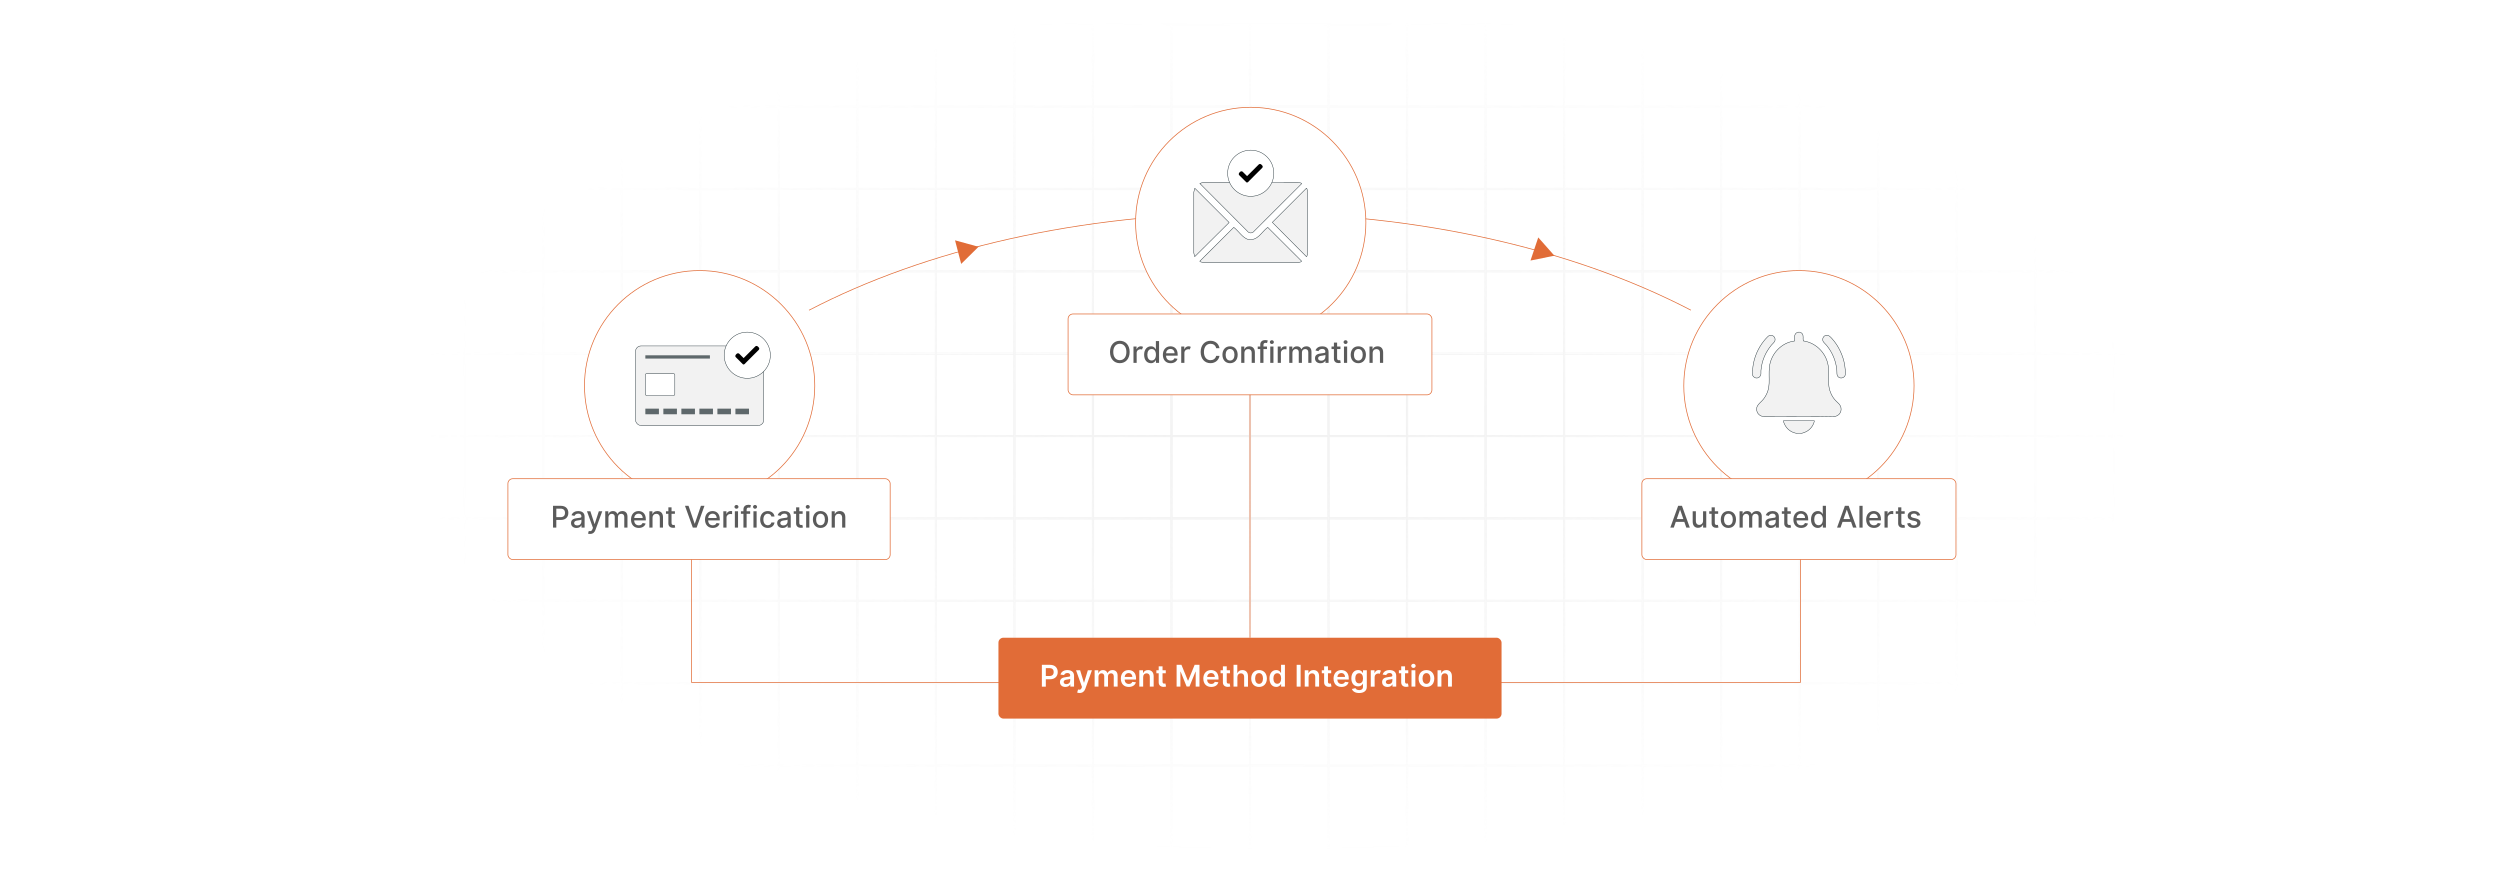 <?xml version="1.0" encoding="UTF-8"?>
<svg id="Layer_1" data-name="Layer 1" xmlns="http://www.w3.org/2000/svg" xmlns:xlink="http://www.w3.org/1999/xlink" viewBox="0 0 860 300">
  <defs>
    <filter id="luminosity-invert" x="39.647" y="-.272" width="782.115" height="300.272" color-interpolation-filters="sRGB" filterUnits="userSpaceOnUse">
      <feColorMatrix result="cm" values="-1 0 0 0 1 0 -1 0 0 1 0 0 -1 0 1 0 0 0 1 0"/>
    </filter>
    <radialGradient id="radial-gradient" cx="439.235" cy="148.479" fx="439.235" fy="148.479" r="298.487" gradientTransform="translate(0 74.962) scale(1 .495)" gradientUnits="userSpaceOnUse">
      <stop offset=".123" stop-color="#000" stop-opacity=".95"/>
      <stop offset="1" stop-color="#000" stop-opacity="0"/>
    </radialGradient>
    <mask id="mask" x="39.647" y="-.272" width="782.115" height="300.272" maskUnits="userSpaceOnUse">
      <g filter="url(#luminosity-invert)">
        <rect x="39.647" y="-.272" width="782.115" height="300.272" fill="url(#radial-gradient)"/>
      </g>
    </mask>
  </defs>
  <rect y="0" width="860" height="300" fill="#fff"/>
  <g mask="url(#mask)">
    <g opacity=".4">
      <path d="M808.41,291.922H51.59V8.078h756.819v283.845ZM52.09,291.422h755.819V8.578H52.09v282.845Z" fill="#e6e6e6" stroke="#d6d6d6" stroke-miterlimit="10" stroke-width=".25"/>
      <rect x="51.84" y="36.413" width="756.319" height=".5" fill="#e6e6e6" stroke="#d6d6d6" stroke-miterlimit="10" stroke-width=".25"/>
      <rect x="51.84" y="64.747" width="756.319" height=".5" fill="#e6e6e6" stroke="#d6d6d6" stroke-miterlimit="10" stroke-width=".25"/>
      <rect x="51.84" y="93.082" width="756.319" height=".5" fill="#e6e6e6" stroke="#d6d6d6" stroke-miterlimit="10" stroke-width=".25"/>
      <rect x="51.84" y="121.415" width="756.319" height=".5" fill="none" stroke="#d6d6d6" stroke-miterlimit="10" stroke-width=".25"/>
      <rect x="51.84" y="149.75" width="756.319" height=".5" fill="#e6e6e6" stroke="#d6d6d6" stroke-miterlimit="10" stroke-width=".25"/>
      <rect x="51.84" y="178.084" width="756.319" height=".5" fill="#e6e6e6" stroke="#d6d6d6" stroke-miterlimit="10" stroke-width=".25"/>
      <rect x="51.84" y="206.418" width="756.319" height=".5" fill="#e6e6e6" stroke="#d6d6d6" stroke-miterlimit="10" stroke-width=".25"/>
      <rect x="51.84" y="234.753" width="756.319" height=".5" fill="#e6e6e6" stroke="#d6d6d6" stroke-miterlimit="10" stroke-width=".25"/>
      <rect x="51.84" y="263.087" width="756.319" height=".5" fill="#e6e6e6" stroke="#d6d6d6" stroke-miterlimit="10" stroke-width=".25"/>
      <rect x="780.898" y="8.328" width=".5" height="283.345" fill="#e6e6e6" stroke="#d6d6d6" stroke-miterlimit="10" stroke-width=".25"/>
      <rect x="753.887" y="8.328" width=".5" height="283.345" fill="#e6e6e6" stroke="#d6d6d6" stroke-miterlimit="10" stroke-width=".25"/>
      <rect x="726.875" y="8.328" width=".5" height="283.345" fill="#e6e6e6" stroke="#d6d6d6" stroke-miterlimit="10" stroke-width=".25"/>
      <rect x="699.864" y="8.328" width=".5" height="283.345" fill="#e6e6e6" stroke="#d6d6d6" stroke-miterlimit="10" stroke-width=".25"/>
      <rect x="672.852" y="8.328" width=".5" height="283.345" fill="#e6e6e6" stroke="#d6d6d6" stroke-miterlimit="10" stroke-width=".25"/>
      <rect x="645.841" y="8.328" width=".5" height="283.345" fill="#e6e6e6" stroke="#d6d6d6" stroke-miterlimit="10" stroke-width=".25"/>
      <rect x="618.83" y="8.328" width=".5" height="283.345" fill="#e6e6e6" stroke="#d6d6d6" stroke-miterlimit="10" stroke-width=".25"/>
      <rect x="591.818" y="8.328" width=".5" height="283.345" fill="#e6e6e6" stroke="#d6d6d6" stroke-miterlimit="10" stroke-width=".25"/>
      <rect x="564.807" y="8.328" width=".5" height="283.345" fill="#e6e6e6" stroke="#d6d6d6" stroke-miterlimit="10" stroke-width=".25"/>
      <rect x="537.795" y="8.328" width=".5" height="283.345" fill="#e6e6e6" stroke="#d6d6d6" stroke-miterlimit="10" stroke-width=".25"/>
      <rect x="510.784" y="8.328" width=".5" height="283.345" fill="#e6e6e6" stroke="#d6d6d6" stroke-miterlimit="10" stroke-width=".25"/>
      <rect x="483.772" y="8.328" width=".5" height="283.345" fill="#e6e6e6" stroke="#d6d6d6" stroke-miterlimit="10" stroke-width=".25"/>
      <rect x="456.761" y="8.328" width=".5" height="283.345" fill="#e6e6e6" stroke="#d6d6d6" stroke-miterlimit="10" stroke-width=".25"/>
      <rect x="429.75" y="8.328" width=".5" height="283.345" fill="#e6e6e6" stroke="#d6d6d6" stroke-miterlimit="10" stroke-width=".25"/>
      <rect x="402.738" y="8.328" width=".5" height="283.345" fill="#e6e6e6" stroke="#d6d6d6" stroke-miterlimit="10" stroke-width=".25"/>
      <rect x="375.727" y="8.328" width=".5" height="283.345" fill="#e6e6e6" stroke="#d6d6d6" stroke-miterlimit="10" stroke-width=".25"/>
      <rect x="348.716" y="8.328" width=".5" height="283.345" fill="#e6e6e6" stroke="#d6d6d6" stroke-miterlimit="10" stroke-width=".25"/>
      <rect x="321.704" y="8.328" width=".5" height="283.345" fill="#e6e6e6" stroke="#d6d6d6" stroke-miterlimit="10" stroke-width=".25"/>
      <rect x="294.693" y="8.328" width=".5" height="283.345" fill="#e6e6e6" stroke="#d6d6d6" stroke-miterlimit="10" stroke-width=".25"/>
      <rect x="267.682" y="8.328" width=".5" height="283.345" fill="#e6e6e6" stroke="#d6d6d6" stroke-miterlimit="10" stroke-width=".25"/>
      <rect x="240.67" y="8.328" width=".5" height="283.345" fill="#e6e6e6" stroke="#d6d6d6" stroke-miterlimit="10" stroke-width=".25"/>
      <rect x="213.659" y="8.328" width=".5" height="283.345" fill="#e6e6e6" stroke="#d6d6d6" stroke-miterlimit="10" stroke-width=".25"/>
      <rect x="186.648" y="8.328" width=".5" height="283.345" fill="#e6e6e6" stroke="#d6d6d6" stroke-miterlimit="10" stroke-width=".25"/>
      <rect x="159.636" y="8.328" width=".5" height="283.345" fill="#e6e6e6" stroke="#d6d6d6" stroke-miterlimit="10" stroke-width=".25"/>
      <rect x="132.625" y="8.328" width=".5" height="283.345" fill="#e6e6e6" stroke="#d6d6d6" stroke-miterlimit="10" stroke-width=".25"/>
      <rect x="105.613" y="8.328" width=".5" height="283.345" fill="#e6e6e6" stroke="#d6d6d6" stroke-miterlimit="10" stroke-width=".25"/>
      <rect x="78.602" y="8.328" width=".5" height="283.345" fill="#e6e6e6" stroke="#d6d6d6" stroke-miterlimit="10" stroke-width=".25"/>
    </g>
  </g>
  <path d="M278.302,106.716c39.818-20.744,93.123-33.425,151.698-33.425s111.861,12.676,151.676,33.413" fill="none" stroke="#e16c37" stroke-miterlimit="10" stroke-width=".25"/>
  <circle cx="430.25" cy="76.517" r="39.605" fill="#fff" stroke="#e16c37" stroke-miterlimit="10" stroke-width=".25"/>
  <circle cx="618.83" cy="132.686" r="39.605" fill="#fff" stroke="#e16c37" stroke-miterlimit="10" stroke-width=".25"/>
  <circle cx="240.67" cy="132.686" r="39.605" fill="#fff" stroke="#e16c37" stroke-miterlimit="10" stroke-width=".25"/>
  <g>
    <rect x="367.42" y="108.004" width="125.16" height="27.823" rx="1.703" ry="1.703" fill="#fff" stroke="#e16c37" stroke-miterlimit="10" stroke-width=".25"/>
    <g>
      <path d="M385.221,124.934c-1.948,0-3.38-1.458-3.38-3.853,0-2.399,1.432-3.853,3.38-3.853,1.941,0,3.377,1.454,3.377,3.853s-1.435,3.853-3.377,3.853ZM385.221,118.261c-1.293,0-2.256.992-2.256,2.82s.963,2.82,2.256,2.82c1.289,0,2.256-.992,2.256-2.82s-.967-2.82-2.256-2.82Z" fill="#5b5b5b"/>
      <path d="M389.919,119.206h1.058v.894h.059c.205-.604.762-.978,1.428-.978.308,0,.549.081.736.205l-.352.916c-.132-.066-.297-.11-.509-.11-.758,0-1.326.531-1.326,1.264v3.435h-1.095v-5.625Z" fill="#5b5b5b"/>
      <path d="M393.579,122.03c0-1.824 1-2.897,2.358-2.897,1.047,0,1.421.637,1.619.985h.066v-2.787h1.095v7.5h-1.069v-.875h-.092c-.198.359-.601.985-1.626.985-1.366,0-2.351-1.091-2.351-2.911ZM397.64,122.019c0-1.175-.513-1.956-1.468-1.956-.989,0-1.487.839-1.487,1.956,0,1.128.509,1.989,1.487,1.989.945,0,1.468-.806,1.468-1.989Z" fill="#5b5b5b"/>
      <path d="M400.026,122.055c0-1.728,1.033-2.922,2.6-2.922,1.275,0,2.49.794,2.49,2.827v.388h-3.998c.029,1.084.659,1.692,1.597,1.692.623,0,1.099-.271,1.296-.802l1.036.187c-.249.915-1.116,1.52-2.344,1.52-1.659,0-2.677-1.143-2.677-2.89ZM404.044,121.528c-.004-.86-.56-1.49-1.41-1.49-.89,0-1.469.692-1.513,1.49h2.923Z" fill="#5b5b5b"/>
      <path d="M406.339,119.206h1.059v.894h.059c.205-.604.762-.978,1.428-.978.308,0,.549.081.736.205l-.352.916c-.132-.066-.297-.11-.51-.11-.758,0-1.325.531-1.325,1.264v3.435h-1.095v-5.625Z" fill="#5b5b5b"/>
      <path d="M418.356,119.77c-.188-.971-.989-1.509-1.945-1.509-1.293,0-2.26,1-2.26,2.82,0,1.835.971,2.82,2.256,2.82.949,0,1.755-.527,1.949-1.487l1.143.003c-.246,1.483-1.451,2.516-3.099,2.516-1.948,0-3.373-1.454-3.373-3.853s1.433-3.853,3.373-3.853c1.586,0,2.842.938,3.099,2.542h-1.143Z" fill="#5b5b5b"/>
      <path d="M420.517,122.044c0-1.751,1.036-2.912,2.622-2.912s2.622,1.161,2.622,2.912c0,1.739-1.036,2.9-2.622,2.9s-2.622-1.161-2.622-2.9ZM424.655,122.04c0-1.077-.484-1.992-1.513-1.992-1.036,0-1.52.915-1.52,1.992,0,1.08.484,1.985,1.52,1.985,1.028,0,1.513-.905,1.513-1.985Z" fill="#5b5b5b"/>
      <path d="M428.077,124.831h-1.095v-5.625h1.051v.915h.069c.26-.597.814-.989,1.659-.989,1.149,0,1.915.729,1.915,2.121v3.578h-1.095v-3.446c0-.817-.45-1.304-1.194-1.304-.762,0-1.31.513-1.31,1.41v3.34Z" fill="#5b5b5b"/>
      <path d="M435.84,120.085h-1.212v4.746h-1.1v-4.746h-.867v-.879h.867v-.652c0-1.055.78-1.575,1.67-1.575.443,0,.762.091.916.15l-.256.887c-.103-.033-.264-.085-.491-.085-.534,0-.739.271-.739.769v.505h1.212v.879Z" fill="#5b5b5b"/>
      <path d="M436.829,117.686c0-.358.311-.655.692-.655.377,0,.692.297.692.655,0,.359-.315.652-.692.652-.381,0-.692-.293-.692-.652ZM436.969,119.206h1.095v5.625h-1.095v-5.625Z" fill="#5b5b5b"/>
      <path d="M439.537,119.206h1.058v.894h.059c.205-.604.769-.978,1.429-.978.14,0,.355.011.465.026v1.047c-.088-.025-.344-.066-.571-.066-.776,0-1.344.531-1.344,1.267v3.435h-1.095v-5.625Z" fill="#5b5b5b"/>
      <path d="M443.501,119.206h1.051v.915h.069c.234-.619.788-.989,1.531-.989.751,0,1.267.373,1.513.989h.059c.271-.601.879-.989,1.688-.989,1.019,0,1.736.641,1.736,1.926v3.772h-1.096v-3.669c0-.762-.476-1.084-1.055-1.084-.714,0-1.127.491-1.127,1.168v3.585h-1.092v-3.739c0-.612-.421-1.015-1.029-1.015-.622,0-1.153.527-1.153,1.285v3.468h-1.095v-5.625Z" fill="#5b5b5b"/>
      <path d="M452.353,123.242c0-1.278,1.091-1.557,2.156-1.681,1.012-.117,1.422-.11,1.422-.509v-.026c0-.637-.363-1.007-1.07-1.007-.735,0-1.145.385-1.307.784l-1.029-.234c.366-1.025,1.304-1.435,2.322-1.435.893,0,2.182.326,2.182,1.963v3.735h-1.068v-.769h-.045c-.208.421-.732.894-1.662.894-1.069,0-1.9-.608-1.9-1.714ZM455.934,122.802v-.725c-.157.158-.999.252-1.355.3-.634.084-1.154.293-1.154.879,0,.542.447.82,1.066.82.912,0,1.442-.608,1.442-1.274Z" fill="#5b5b5b"/>
      <path d="M461.114,120.085h-1.154v3.094c0,.634.318.751.674.751.176,0,.311-.033.385-.048l.197.905c-.128.047-.362.114-.71.117-.864.018-1.645-.476-1.641-1.498v-3.322h-.824v-.879h.824v-1.348h1.095v1.348h1.154v.879Z" fill="#5b5b5b"/>
      <path d="M462.185,117.686c0-.358.311-.655.692-.655.377,0,.692.297.692.655,0,.359-.315.652-.692.652-.381,0-.692-.293-.692-.652ZM462.324,119.206h1.095v5.625h-1.095v-5.625Z" fill="#5b5b5b"/>
      <path d="M464.64,122.044c0-1.751,1.036-2.912,2.622-2.912s2.622,1.161,2.622,2.912c0,1.739-1.036,2.9-2.622,2.9s-2.622-1.161-2.622-2.9ZM468.778,122.04c0-1.077-.484-1.992-1.513-1.992-1.036,0-1.52.915-1.52,1.992,0,1.08.484,1.985,1.52,1.985,1.028,0,1.513-.905,1.513-1.985Z" fill="#5b5b5b"/>
      <path d="M472.2,124.831h-1.095v-5.625h1.051v.915h.069c.26-.597.814-.989,1.659-.989,1.149,0,1.915.729,1.915,2.121v3.578h-1.095v-3.446c0-.817-.45-1.304-1.194-1.304-.762,0-1.31.513-1.31,1.41v3.34Z" fill="#5b5b5b"/>
    </g>
  </g>
  <g>
    <rect x="564.807" y="164.673" width="108.046" height="27.823" rx="1.703" ry="1.703" fill="#fff" stroke="#e16c37" stroke-miterlimit="10" stroke-width=".25"/>
    <g>
      <path d="M574.586,181.5l2.699-7.5h1.308l2.698,7.5h-1.201l-.685-1.985h-2.93l-.689,1.985h-1.201ZM579.076,178.563l-1.106-3.201h-.059l-1.105,3.201h2.271Z" fill="#5b5b5b"/>
      <path d="M585.85,175.875h1.099v5.625h-1.076v-.974h-.059c-.261.601-.835,1.047-1.682,1.047-1.08,0-1.846-.725-1.846-2.121v-3.578h1.096v3.446c0,.766.469,1.256,1.145,1.256.615,0,1.326-.454,1.322-1.41v-3.292Z" fill="#5b5b5b"/>
      <path d="M591.045,176.754h-1.153v3.094c0,.634.318.751.674.751.176,0,.311-.033.385-.048l.197.905c-.128.047-.362.114-.71.117-.864.018-1.645-.476-1.641-1.498v-3.322h-.824v-.879h.824v-1.348h1.095v1.348h1.153v.879Z" fill="#5b5b5b"/>
      <path d="M591.943,178.713c0-1.751,1.036-2.912,2.622-2.912s2.622,1.161,2.622,2.912c0,1.739-1.036,2.9-2.622,2.9s-2.622-1.161-2.622-2.9ZM596.082,178.709c0-1.077-.484-1.992-1.513-1.992-1.036,0-1.52.915-1.52,1.992,0,1.08.484,1.985,1.52,1.985,1.028,0,1.513-.905,1.513-1.985Z" fill="#5b5b5b"/>
      <path d="M598.41,175.875h1.051v.915h.069c.234-.619.788-.989,1.531-.989.751,0,1.267.373,1.513.989h.059c.271-.601.879-.989,1.688-.989,1.019,0,1.736.641,1.736,1.926v3.772h-1.096v-3.669c0-.762-.476-1.084-1.055-1.084-.714,0-1.127.491-1.127,1.168v3.585h-1.092v-3.739c0-.612-.421-1.015-1.029-1.015-.622,0-1.153.527-1.153,1.285v3.468h-1.095v-5.625Z" fill="#5b5b5b"/>
      <path d="M607.261,179.911c0-1.278,1.091-1.557,2.157-1.681,1.01-.117,1.42-.11,1.42-.509v-.026c0-.637-.362-1.007-1.068-1.007-.736,0-1.147.385-1.308.784l-1.029-.234c.366-1.025,1.304-1.435,2.321-1.435.894,0,2.184.326,2.184,1.963v3.735h-1.07v-.769h-.043c-.209.421-.732.894-1.663.894-1.069,0-1.9-.608-1.9-1.714ZM610.842,179.471v-.725c-.157.158-1,.252-1.355.3-.634.084-1.153.293-1.153.879,0,.542.446.82,1.065.82.911,0,1.442-.608,1.442-1.274Z" fill="#5b5b5b"/>
      <path d="M616.023,176.754h-1.154v3.094c0,.634.318.751.674.751.176,0,.311-.033.385-.048l.197.905c-.128.047-.362.114-.71.117-.864.018-1.645-.476-1.641-1.498v-3.322h-.824v-.879h.824v-1.348h1.095v1.348h1.154v.879Z" fill="#5b5b5b"/>
      <path d="M616.921,178.724c0-1.728,1.032-2.922,2.601-2.922,1.273,0,2.49.794,2.49,2.827v.388h-4c.029,1.084.66,1.692,1.598,1.692.622,0,1.098-.271,1.296-.802l1.036.187c-.249.915-1.117,1.52-2.344,1.52-1.658,0-2.677-1.143-2.677-2.89ZM620.938,178.197c-.004-.86-.56-1.49-1.41-1.49-.89,0-1.469.692-1.513,1.49h2.923Z" fill="#5b5b5b"/>
      <path d="M622.988,178.699c0-1.824.999-2.897,2.357-2.897,1.048,0,1.422.637,1.619.985h.066v-2.787h1.095v7.5h-1.069v-.875h-.092c-.197.359-.601.985-1.626.985-1.366,0-2.351-1.091-2.351-2.911ZM627.049,178.688c0-1.175-.513-1.956-1.469-1.956-.988,0-1.486.839-1.486,1.956,0,1.128.509,1.989,1.486,1.989.945,0,1.469-.806,1.469-1.989Z" fill="#5b5b5b"/>
      <path d="M631.941,181.5l2.699-7.5h1.308l2.699,7.5h-1.201l-.685-1.985h-2.93l-.69,1.985h-1.201ZM636.432,178.563l-1.105-3.201h-.059l-1.106,3.201h2.271Z" fill="#5b5b5b"/>
      <path d="M640.737,181.5h-1.095v-7.5h1.095v7.5Z" fill="#5b5b5b"/>
      <path d="M641.957,178.724c0-1.728,1.033-2.922,2.6-2.922,1.275,0,2.49.794,2.49,2.827v.388h-3.998c.029,1.084.658,1.692,1.596,1.692.623,0,1.1-.271,1.297-.802l1.036.187c-.249.915-1.116,1.52-2.344,1.52-1.659,0-2.677-1.143-2.677-2.89ZM645.975,178.197c-.004-.86-.56-1.49-1.41-1.49-.89,0-1.469.692-1.513,1.49h2.923Z" fill="#5b5b5b"/>
      <path d="M648.269,175.875h1.059v.894h.059c.205-.604.769-.978,1.428-.978.139,0,.355.011.465.026v1.047c-.088-.025-.344-.066-.571-.066-.776,0-1.344.531-1.344,1.267v3.435h-1.095v-5.625Z" fill="#5b5b5b"/>
      <path d="M655.211,176.754h-1.153v3.094c0,.634.319.751.674.751.176,0,.311-.033.385-.048l.198.905c-.129.047-.363.114-.711.117-.864.018-1.645-.476-1.641-1.498v-3.322h-.824v-.879h.824v-1.348h1.095v1.348h1.153v.879Z" fill="#5b5b5b"/>
      <path d="M659.549,177.424c-.129-.377-.443-.755-1.125-.755-.622,0-1.091.308-1.087.74-.004.381.264.589.882.736l.894.205c1.032.238,1.537.729,1.537,1.523,0,1.018-.94,1.74-2.299,1.74-1.264,0-2.092-.56-2.274-1.557l1.058-.161c.133.553.554.835,1.209.835.718,0,1.183-.341,1.183-.776,0-.352-.253-.593-.794-.714l-.953-.209c-1.055-.234-1.537-.766-1.537-1.563,0-.996.9-1.667,2.171-1.667,1.216,0,1.901.571,2.128,1.447l-.992.176Z" fill="#5b5b5b"/>
    </g>
  </g>
  <g>
    <rect x="174.719" y="164.673" width="131.501" height="27.823" rx="1.703" ry="1.703" fill="#fff" stroke="#e16c37" stroke-miterlimit="10" stroke-width=".25"/>
    <g>
      <path d="M190.239,174h2.673c1.743,0,2.597,1.047,2.597,2.428,0,1.384-.86,2.435-2.6,2.435h-1.538v2.637h-1.131v-7.5ZM192.806,177.904c1.106,0,1.564-.626,1.564-1.476s-.458-1.458-1.579-1.458h-1.421v2.934h1.435Z" fill="#5b5b5b"/>
      <path d="M196.431,179.911c0-1.278,1.091-1.557,2.157-1.681,1.011-.117,1.421-.11,1.421-.509v-.026c0-.637-.363-1.007-1.069-1.007-.736,0-1.146.385-1.307.784l-1.029-.234c.366-1.025,1.304-1.435,2.322-1.435.894,0,2.183.326,2.183,1.963v3.735h-1.069v-.769h-.044c-.208.421-.732.894-1.663.894-1.069,0-1.9-.608-1.9-1.714ZM200.012,179.471v-.725c-.157.158-1.0.252-1.355.3-.634.084-1.154.293-1.154.879,0,.542.447.82,1.066.82.912,0,1.442-.608,1.442-1.274Z" fill="#5b5b5b"/>
      <path d="M202.281,183.558l.264-.908c.604.161.996.099,1.27-.634l.161-.443-2.058-5.698h1.172l1.424,4.365h.059l1.425-4.365h1.176l-2.344,6.445c-.319.875-.908,1.366-1.816,1.366-.341,0-.615-.073-.732-.128Z" fill="#5b5b5b"/>
      <path d="M208.205,175.875h1.051v.915h.069c.234-.619.788-.989,1.531-.989.75,0,1.267.373,1.512.989h.059c.271-.601.879-.989,1.688-.989,1.019,0,1.736.641,1.736,1.926v3.772h-1.096v-3.669c0-.762-.476-1.084-1.054-1.084-.714,0-1.128.491-1.128,1.168v3.585h-1.091v-3.739c0-.612-.421-1.015-1.029-1.015-.622,0-1.153.527-1.153,1.285v3.468h-1.095v-5.625Z" fill="#5b5b5b"/>
      <path d="M217.067,178.724c0-1.728,1.032-2.922,2.601-2.922,1.273,0,2.49.794,2.49,2.827v.388h-4c.029,1.084.66,1.692,1.598,1.692.622,0,1.098-.271,1.296-.802l1.036.187c-.249.915-1.117,1.52-2.344,1.52-1.658,0-2.677-1.143-2.677-2.89ZM221.085,178.197c-.004-.86-.56-1.49-1.41-1.49-.89,0-1.469.692-1.513,1.49h2.923Z" fill="#5b5b5b"/>
      <path d="M224.474,181.5h-1.095v-5.625h1.051v.915h.069c.261-.597.814-.989,1.659-.989,1.15,0,1.915.729,1.915,2.121v3.578h-1.095v-3.446c0-.817-.45-1.304-1.193-1.304-.762,0-1.312.513-1.312,1.41v3.34Z" fill="#5b5b5b"/>
      <path d="M232.166,176.754h-1.153v3.094c0,.634.319.751.674.751.176,0,.311-.033.385-.048l.198.905c-.129.047-.363.114-.711.117-.864.018-1.645-.476-1.641-1.498v-3.322h-.824v-.879h.824v-1.348h1.095v1.348h1.153v.879Z" fill="#5b5b5b"/>
      <path d="M238.941,180.108h.084l2.087-6.108h1.224l-2.699,7.5h-1.308l-2.698-7.5h1.223l2.088,6.108Z" fill="#5b5b5b"/>
      <path d="M242.514,178.724c0-1.728,1.033-2.922,2.6-2.922,1.275,0,2.49.794,2.49,2.827v.388h-3.998c.029,1.084.658,1.692,1.596,1.692.623,0,1.1-.271,1.297-.802l1.036.187c-.249.915-1.116,1.52-2.344,1.52-1.659,0-2.677-1.143-2.677-2.89ZM246.531,178.197c-.004-.86-.56-1.49-1.41-1.49-.89,0-1.469.692-1.513,1.49h2.923Z" fill="#5b5b5b"/>
      <path d="M248.826,175.875h1.059v.894h.059c.205-.604.769-.978,1.428-.978.139,0,.355.011.465.026v1.047c-.088-.025-.344-.066-.571-.066-.776,0-1.344.531-1.344,1.267v3.435h-1.095v-5.625Z" fill="#5b5b5b"/>
      <path d="M252.65,174.355c0-.358.311-.655.692-.655.377,0,.692.297.692.655,0,.359-.315.652-.692.652-.381,0-.692-.293-.692-.652ZM252.79,175.875h1.095v5.625h-1.095v-5.625Z" fill="#5b5b5b"/>
      <path d="M258.053,176.754h-1.213v4.746h-1.098v-4.746h-.868v-.879h.868v-.652c0-1.055.779-1.575,1.67-1.575.442,0,.762.091.915.15l-.257.887c-.102-.033-.264-.085-.49-.085-.535,0-.74.271-.74.769v.505h1.213v.879Z" fill="#5b5b5b"/>
      <path d="M259.043,174.355c0-.358.311-.655.692-.655.377,0,.692.297.692.655,0,.359-.315.652-.692.652-.381,0-.692-.293-.692-.652ZM259.183,175.875h1.095v5.625h-1.095v-5.625Z" fill="#5b5b5b"/>
      <path d="M261.498,178.713c0-1.718,1.025-2.912,2.611-2.912,1.277,0,2.204.754,2.321,1.89h-1.065c-.117-.527-.542-.967-1.238-.967-.915,0-1.523.758-1.523,1.963,0,1.227.598,2,1.523,2.0.627,0,1.1-.359,1.238-.967h1.065c-.12,1.095-.981,1.894-2.311,1.894-1.634,0-2.622-1.205-2.622-2.9Z" fill="#5b5b5b"/>
      <path d="M267.345,179.911c0-1.278,1.091-1.557,2.157-1.681,1.01-.117,1.42-.11,1.42-.509v-.026c0-.637-.362-1.007-1.068-1.007-.736,0-1.147.385-1.308.784l-1.029-.234c.366-1.025,1.304-1.435,2.321-1.435.894,0,2.184.326,2.184,1.963v3.735h-1.07v-.769h-.043c-.209.421-.732.894-1.663.894-1.069,0-1.9-.608-1.9-1.714ZM270.926,179.471v-.725c-.157.158-1,.252-1.355.3-.634.084-1.153.293-1.153.879,0,.542.446.82,1.065.82.911,0,1.442-.608,1.442-1.274Z" fill="#5b5b5b"/>
      <path d="M276.107,176.754h-1.154v3.094c0,.634.318.751.674.751.176,0,.311-.033.385-.048l.197.905c-.128.047-.362.114-.71.117-.864.018-1.645-.476-1.641-1.498v-3.322h-.824v-.879h.824v-1.348h1.095v1.348h1.154v.879Z" fill="#5b5b5b"/>
      <path d="M277.177,174.355c0-.358.311-.655.692-.655.377,0,.692.297.692.655,0,.359-.315.652-.692.652-.381,0-.692-.293-.692-.652ZM277.316,175.875h1.095v5.625h-1.095v-5.625Z" fill="#5b5b5b"/>
      <path d="M279.632,178.713c0-1.751,1.036-2.912,2.622-2.912s2.622,1.161,2.622,2.912c0,1.739-1.036,2.9-2.622,2.9s-2.622-1.161-2.622-2.9ZM283.769,178.709c0-1.077-.482-1.992-1.512-1.992-1.037,0-1.52.915-1.52,1.992,0,1.08.482,1.985,1.52,1.985,1.029,0,1.512-.905,1.512-1.985Z" fill="#5b5b5b"/>
      <path d="M287.193,181.5h-1.095v-5.625h1.051v.915h.069c.26-.597.814-.989,1.659-.989,1.149,0,1.915.729,1.915,2.121v3.578h-1.095v-3.446c0-.817-.45-1.304-1.194-1.304-.762,0-1.31.513-1.31,1.41v3.34Z" fill="#5b5b5b"/>
    </g>
  </g>
  <polyline points="619.33 192.496 619.33 234.753 237.907 234.753 237.907 192.496" fill="none" stroke="#e16c37" stroke-miterlimit="10" stroke-width=".25"/>
  <line x1="430" y1="135.827" x2="430" y2="219.374" fill="#fff" stroke="#e16c37" stroke-miterlimit="10" stroke-width=".25"/>
  <g>
    <rect x="218.618" y="119.004" width="44.105" height="27.364" rx="1.898" ry="1.898" fill="#f2f2f2" stroke="#1e2e34" stroke-linecap="round" stroke-linejoin="round" stroke-width=".15"/>
    <rect x="221.998" y="140.574" width="4.668" height="1.932" fill="#5e686b"/>
    <rect x="228.195" y="140.574" width="4.668" height="1.932" fill="#5e686b"/>
    <rect x="234.392" y="140.574" width="4.668" height="1.932" fill="#5e686b"/>
    <rect x="240.589" y="140.574" width="4.668" height="1.932" fill="#5e686b"/>
    <rect x="246.787" y="140.574" width="4.668" height="1.932" fill="#5e686b"/>
    <rect x="252.984" y="140.574" width="4.668" height="1.932" fill="#5e686b"/>
    <rect x="221.998" y="128.501" width="10.141" height="7.565" rx=".486" ry=".486" fill="#fff" stroke="#1e2e34" stroke-linecap="round" stroke-linejoin="round" stroke-width=".15"/>
    <rect x="221.998" y="122.224" width="22.213" height="1.127" fill="#5e686b"/>
  </g>
  <g>
    <circle cx="257.062" cy="122.197" r="7.941" fill="#fff" stroke="#1e2e34" stroke-linecap="round" stroke-linejoin="round" stroke-width=".15"/>
    <path d="M261.178,119.84v.197c-.043.092-.058.197-.128.276-1.476,1.483-2.967,2.952-4.441,4.436-.267.268-.65.877-1.073.542l-2.461-2.46c-.324-.449.026-.858.375-1.141.249-.202.552-.221.817-.031.515.505,1.014,1.038,1.543,1.524l4.019-4.013c.521-.429.976.063,1.278.475l.071.195Z"/>
  </g>
  <g>
    <path d="M446.849,90.275h-33.195c-.158-.131-1.042-.156-.881-.46l11.638-11.609c1.487,1.043,3.216,3.872,5.072,4.163,3.213.505,4.431-2.531,6.609-4.163l11.638,11.609c.122.231-.715.439-.881.46Z" fill="#f2f2f2" stroke="#1e2e34" stroke-linecap="round" stroke-linejoin="round" stroke-width=".15"/>
    <path d="M449.832,87.295c-.136.281-.147.618-.289.897-.037.072.02.123-.13.096l-11.736-11.796,11.736-11.741c.15-.027.094.024.13.096.076.15.27.743.289.897v21.552Z" fill="#f2f2f2" stroke="#1e2e34" stroke-linecap="round" stroke-linejoin="round" stroke-width=".15"/>
    <path d="M413.714,62.784l32.871-.024c.196.023,1.238.174,1.182.421l-16.671,16.664c-.445.387-1.243.386-1.686,0l-16.672-16.737.977-.324Z" fill="#f2f2f2" stroke="#1e2e34" stroke-linecap="round" stroke-linejoin="round" stroke-width=".15"/>
    <polygon points="410.978 88.288 410.668 87.03 410.668 66.084 411.016 64.749 422.827 76.547 410.978 88.288" fill="#f2f2f2" stroke="#1e2e34" stroke-linecap="round" stroke-linejoin="round" stroke-width=".15"/>
  </g>
  <g>
    <circle cx="430.25" cy="59.597" r="7.941" fill="#fff" stroke="#1e2e34" stroke-linecap="round" stroke-linejoin="round" stroke-width=".15"/>
    <path d="M434.366,57.24v.197c-.043.092-.058.197-.128.276-1.476,1.483-2.967,2.952-4.441,4.436-.267.268-.65.877-1.073.542l-2.461-2.46c-.324-.449.026-.858.375-1.141.249-.202.552-.221.817-.031.515.505,1.014,1.038,1.543,1.524l4.019-4.013c.521-.429.976.063,1.278.475l.071.195Z"/>
  </g>
  <g>
    <path d="M602.833,128.883v-1.43l.071-.165c.172-3.24,1.353-6.476,3.212-9.119.448-.637,1.894-2.536,2.562-2.752,1.169-.378,2.248.654,1.889,1.821-.144.47-.86,1.057-1.191,1.465-2.131,2.62-3.305,5.391-3.612,8.785-.034.372.031.773-.009,1.149-.192,1.776-2.443,1.909-2.921.247Z" fill="#f2f2f2" stroke="#1e2e34" stroke-linecap="round" stroke-linejoin="round" stroke-width=".15"/>
    <path d="M618.232,149.111c-.471-.046-1.174-.272-1.613-.465-1.641-.721-2.735-2.169-3.157-3.894h10.698c-.303,1.493-1.253,2.832-2.568,3.596-.603.35-1.507.695-2.201.762-.301.029-.857.029-1.158,0Z" fill="#f2f2f2" stroke="#1e2e34" stroke-linecap="round" stroke-linejoin="round" stroke-width=".15"/>
    <path d="M617.346,117.305c.057-.994-.292-2.315.771-2.873.628-.33,1.354-.24,1.816.32.608.738.188,1.696.406,2.522,4.704.666,8.384,4.721,8.66,9.46.222,3.811-.651,6.618,1.645,10.07.614.922,1.257,1.368,1.963,2.125,1.369,1.469.768,3.752-1.156,4.293-8.193.234-16.428.031-24.637.102-1.093-.091-2.046-.689-2.398-1.758-.693-2.109,1.233-2.934,2.287-4.352,2.842-3.826,1.502-6.851,1.996-11.081.521-4.461,4.144-8.302,8.645-8.828Z" fill="#f2f2f2" stroke="#1e2e34" stroke-linecap="round" stroke-linejoin="round" stroke-width=".15"/>
    <path d="M628.232,115.348c.909-.125,1.466.592,2.028,1.207,2.19,2.398,3.798,5.828,4.315,9.036.131.811.371,2.691.183,3.43-.236.929-1.47,1.318-2.25.747-.824-.603-.556-1.665-.648-2.553-.327-3.146-1.514-5.979-3.507-8.413-.331-.405-1.089-1.04-1.247-1.478-.313-.863.197-1.849,1.127-1.977Z" fill="#f2f2f2" stroke="#1e2e34" stroke-linecap="round" stroke-linejoin="round" stroke-width=".15"/>
  </g>
  <g>
    <rect x="343.465" y="219.374" width="173.07" height="27.823" rx="1.703" ry="1.703" fill="#e16c37"/>
    <g>
      <path d="M358.403,228.702h2.812c1.725,0,2.644,1.051,2.644,2.483,0,1.443-.93,2.483-2.663,2.483h-1.435v2.534h-1.358v-7.5ZM361.015,232.551c1.011,0,1.461-.568,1.461-1.366s-.45-1.348-1.469-1.348h-1.245v2.714h1.253Z" fill="#fff"/>
      <path d="M364.621,234.623c0-1.267,1.044-1.593,2.135-1.71.992-.106,1.392-.124,1.392-.505v-.022c0-.553-.337-.868-.952-.868-.648,0-1.022.33-1.154.714l-1.238-.176c.293-1.025,1.201-1.553,2.384-1.553,1.073,0,2.285.447,2.285,1.934v3.765h-1.274v-.773h-.044c-.241.473-.769.887-1.651.887-1.073,0-1.882-.586-1.882-1.692ZM368.151,234.184v-.663c-.172.139-.868.227-1.216.275-.593.084-1.037.296-1.037.806,0,.487.396.739.949.739.798,0,1.304-.531,1.304-1.157Z" fill="#fff"/>
      <path d="M370.548,238.241l.308-1.062c.579.168.963.117,1.212-.502l.132-.359-2.04-5.742h1.406l1.296,4.248h.059l1.3-4.248h1.41l-2.271,6.357c-.315.886-.952,1.458-1.978,1.458-.388,0-.685-.088-.835-.15Z" fill="#fff"/>
      <path d="M376.549,230.577h1.267v.956h.066c.234-.641.798-1.029,1.553-1.029.758,0,1.304.392,1.52,1.029h.059c.249-.626.872-1.029,1.688-1.029,1.033,0,1.758.666,1.758,1.922v3.776h-1.329v-3.571c0-.695-.425-1.011-.96-1.011-.641,0-1.018.44-1.018,1.073v3.508h-1.3v-3.626c0-.579-.384-.956-.945-.956-.571,0-1.033.469-1.033,1.161v3.42h-1.326v-5.625Z" fill="#fff"/>
      <path d="M385.568,233.422c0-1.735,1.051-2.918,2.662-2.918,1.385,0,2.571.868,2.571,2.842v.407h-3.919c.011.963.579,1.527,1.435,1.527.571,0,1.011-.249,1.19-.725l1.238.139c-.234.978-1.135,1.619-2.446,1.619-1.696,0-2.732-1.124-2.732-2.89ZM389.531,232.858c-.007-.766-.52-1.322-1.282-1.322-.791,0-1.322.605-1.362,1.322h2.644Z" fill="#fff"/>
      <path d="M393.25,236.202h-1.326v-5.625h1.267v.956h.066c.256-.626.835-1.029,1.677-1.029,1.161,0,1.93.769,1.926,2.117v3.582h-1.326v-3.377c0-.751-.41-1.201-1.095-1.201-.7,0-1.19.469-1.19,1.282v3.296Z" fill="#fff"/>
      <path d="M401.023,231.602h-1.11v2.908c0,.535.267.652.601.652.165,0,.315-.033.388-.051l.224,1.036c-.143.048-.403.121-.78.132-.996.029-1.765-.49-1.758-1.549v-3.127h-.798v-1.025h.798v-1.348h1.326v1.348h1.11v1.025Z" fill="#fff"/>
      <path d="M406.416,228.702l2.227,5.435h.088l2.227-5.435h1.663v7.5h-1.305v-5.153h-.069l-2.072,5.131h-.975l-2.072-5.142h-.069v5.164h-1.305v-7.5h1.663Z" fill="#fff"/>
      <path d="M413.942,233.422c0-1.735,1.051-2.918,2.662-2.918,1.385,0,2.571.868,2.571,2.842v.407h-3.919c.012.963.579,1.527,1.435,1.527.571,0,1.011-.249,1.19-.725l1.237.139c-.234.978-1.135,1.619-2.445,1.619-1.696,0-2.732-1.124-2.732-2.89ZM417.905,232.858c-.008-.766-.52-1.322-1.282-1.322-.791,0-1.322.605-1.362,1.322h2.644Z" fill="#fff"/>
      <path d="M423.107,231.602h-1.11v2.908c0,.535.268.652.602.652.164,0,.315-.033.388-.051l.224,1.036c-.143.048-.403.121-.78.132-.996.029-1.765-.49-1.758-1.549v-3.127h-.798v-1.025h.798v-1.348h1.325v1.348h1.11v1.025Z" fill="#fff"/>
      <path d="M425.661,236.202h-1.326v-7.5h1.297v2.831h.066c.26-.637.809-1.029,1.673-1.029,1.169,0,1.938.758,1.938,2.117v3.582h-1.325v-3.377c0-.758-.41-1.201-1.106-1.201-.71,0-1.216.469-1.216,1.282v3.296Z" fill="#fff"/>
      <path d="M430.417,233.411c0-1.743,1.047-2.908,2.695-2.908s2.695,1.165,2.695,2.908c0,1.739-1.047,2.9-2.695,2.9s-2.695-1.161-2.695-2.9ZM434.464,233.407c0-1.029-.447-1.853-1.344-1.853-.912,0-1.359.824-1.359,1.853s.447,1.842,1.359,1.842c.896,0,1.344-.813,1.344-1.842Z" fill="#fff"/>
      <path d="M436.699,233.397c0-1.875,1.022-2.893,2.322-2.893.992,0,1.406.597,1.607,1.003h.055v-2.805h1.329v7.5h-1.303v-.886h-.081c-.209.41-.644.985-1.611.985-1.325,0-2.318-1.051-2.318-2.904ZM440.71,233.389c0-1.091-.469-1.798-1.322-1.798-.883,0-1.337.751-1.337,1.798,0,1.055.462,1.824,1.337,1.824.846,0,1.322-.732,1.322-1.824Z" fill="#fff"/>
      <path d="M447.411,236.202h-1.359v-7.5h1.359v7.5Z" fill="#fff"/>
      <path d="M450.155,236.202h-1.326v-5.625h1.268v.956h.066c.256-.626.834-1.029,1.677-1.029,1.161,0,1.93.769,1.927,2.117v3.582h-1.326v-3.377c0-.751-.41-1.201-1.095-1.201-.7,0-1.19.469-1.19,1.282v3.296Z" fill="#fff"/>
      <path d="M457.929,231.602h-1.109v2.908c0,.535.267.652.6.652.165,0,.315-.033.389-.051l.224,1.036c-.144.048-.403.121-.78.132-.996.029-1.766-.49-1.758-1.549v-3.127h-.799v-1.025h.799v-1.348h1.326v1.348h1.109v1.025Z" fill="#fff"/>
      <path d="M458.739,233.422c0-1.735,1.051-2.918,2.662-2.918,1.385,0,2.571.868,2.571,2.842v.407h-3.919c.012.963.579,1.527,1.435,1.527.571,0,1.011-.249,1.19-.725l1.237.139c-.234.978-1.135,1.619-2.445,1.619-1.696,0-2.732-1.124-2.732-2.89ZM462.702,232.858c-.008-.766-.52-1.322-1.282-1.322-.791,0-1.322.605-1.362,1.322h2.644Z" fill="#fff"/>
      <path d="M465.059,237.007l1.194-.29c.16.308.512.685,1.31.685.754,0,1.304-.34,1.304-1.146v-1.066h-.065c-.205.414-.656.93-1.619.93-1.297,0-2.318-.915-2.318-2.75,0-1.85,1.022-2.868,2.322-2.868.992,0,1.413.597,1.615,1.003h.072v-.93h1.308v5.716c0,1.417-1.12,2.113-2.64,2.113-1.433,0-2.242-.634-2.483-1.399ZM468.874,233.363c0-1.065-.469-1.772-1.321-1.772-.883,0-1.337.751-1.337,1.772,0,1.037.461,1.718,1.337,1.718.846,0,1.321-.644,1.321-1.718Z" fill="#fff"/>
      <path d="M471.546,230.577h1.286v.938h.059c.205-.652.739-1.018,1.388-1.018.304,0,.557.081.754.205l-.41,1.099c-.143-.066-.307-.117-.523-.117-.691,0-1.227.502-1.227,1.212v3.307h-1.326v-5.625Z" fill="#fff"/>
      <path d="M475.444,234.623c0-1.267,1.044-1.593,2.136-1.71.992-.106,1.392-.124,1.392-.505v-.022c0-.553-.337-.868-.952-.868-.648,0-1.022.33-1.153.714l-1.238-.176c.293-1.025,1.201-1.553,2.384-1.553,1.073,0,2.285.447,2.285,1.934v3.765h-1.274v-.773h-.044c-.241.473-.769.887-1.651.887-1.073,0-1.883-.586-1.883-1.692ZM478.976,234.184v-.663c-.173.139-.868.227-1.217.275-.593.084-1.036.296-1.036.806,0,.487.396.739.948.739.799,0,1.305-.531,1.305-1.157Z" fill="#fff"/>
      <path d="M484.445,231.602h-1.11v2.908c0,.535.268.652.602.652.164,0,.315-.033.388-.051l.224,1.036c-.143.048-.403.121-.78.132-.996.029-1.765-.49-1.758-1.549v-3.127h-.798v-1.025h.798v-1.348h1.325v1.348h1.11v1.025Z" fill="#fff"/>
      <path d="M485.454,229.06c0-.399.344-.722.769-.722.421,0,.766.322.766.722,0,.396-.345.718-.766.718-.425,0-.769-.322-.769-.718ZM485.556,230.577h1.326v5.625h-1.326v-5.625Z" fill="#fff"/>
      <path d="M488.003,233.411c0-1.743,1.047-2.908,2.695-2.908s2.695,1.165,2.695,2.908c0,1.739-1.047,2.9-2.695,2.9s-2.695-1.161-2.695-2.9ZM492.05,233.407c0-1.029-.447-1.853-1.344-1.853-.912,0-1.359.824-1.359,1.853s.447,1.842,1.359,1.842c.896,0,1.344-.813,1.344-1.842Z" fill="#fff"/>
      <path d="M495.843,236.202h-1.326v-5.625h1.268v.956h.066c.256-.626.834-1.029,1.677-1.029,1.161,0,1.93.769,1.927,2.117v3.582h-1.326v-3.377c0-.751-.41-1.201-1.095-1.201-.7,0-1.19.469-1.19,1.282v3.296Z" fill="#fff"/>
    </g>
  </g>
  <polygon points="336.618 84.895 328.531 82.669 330.647 90.786 336.618 84.895" fill="#e16c37"/>
  <polygon points="534.711 87.961 529.158 81.673 526.489 89.626 534.711 87.961" fill="#e16c37"/>
</svg>